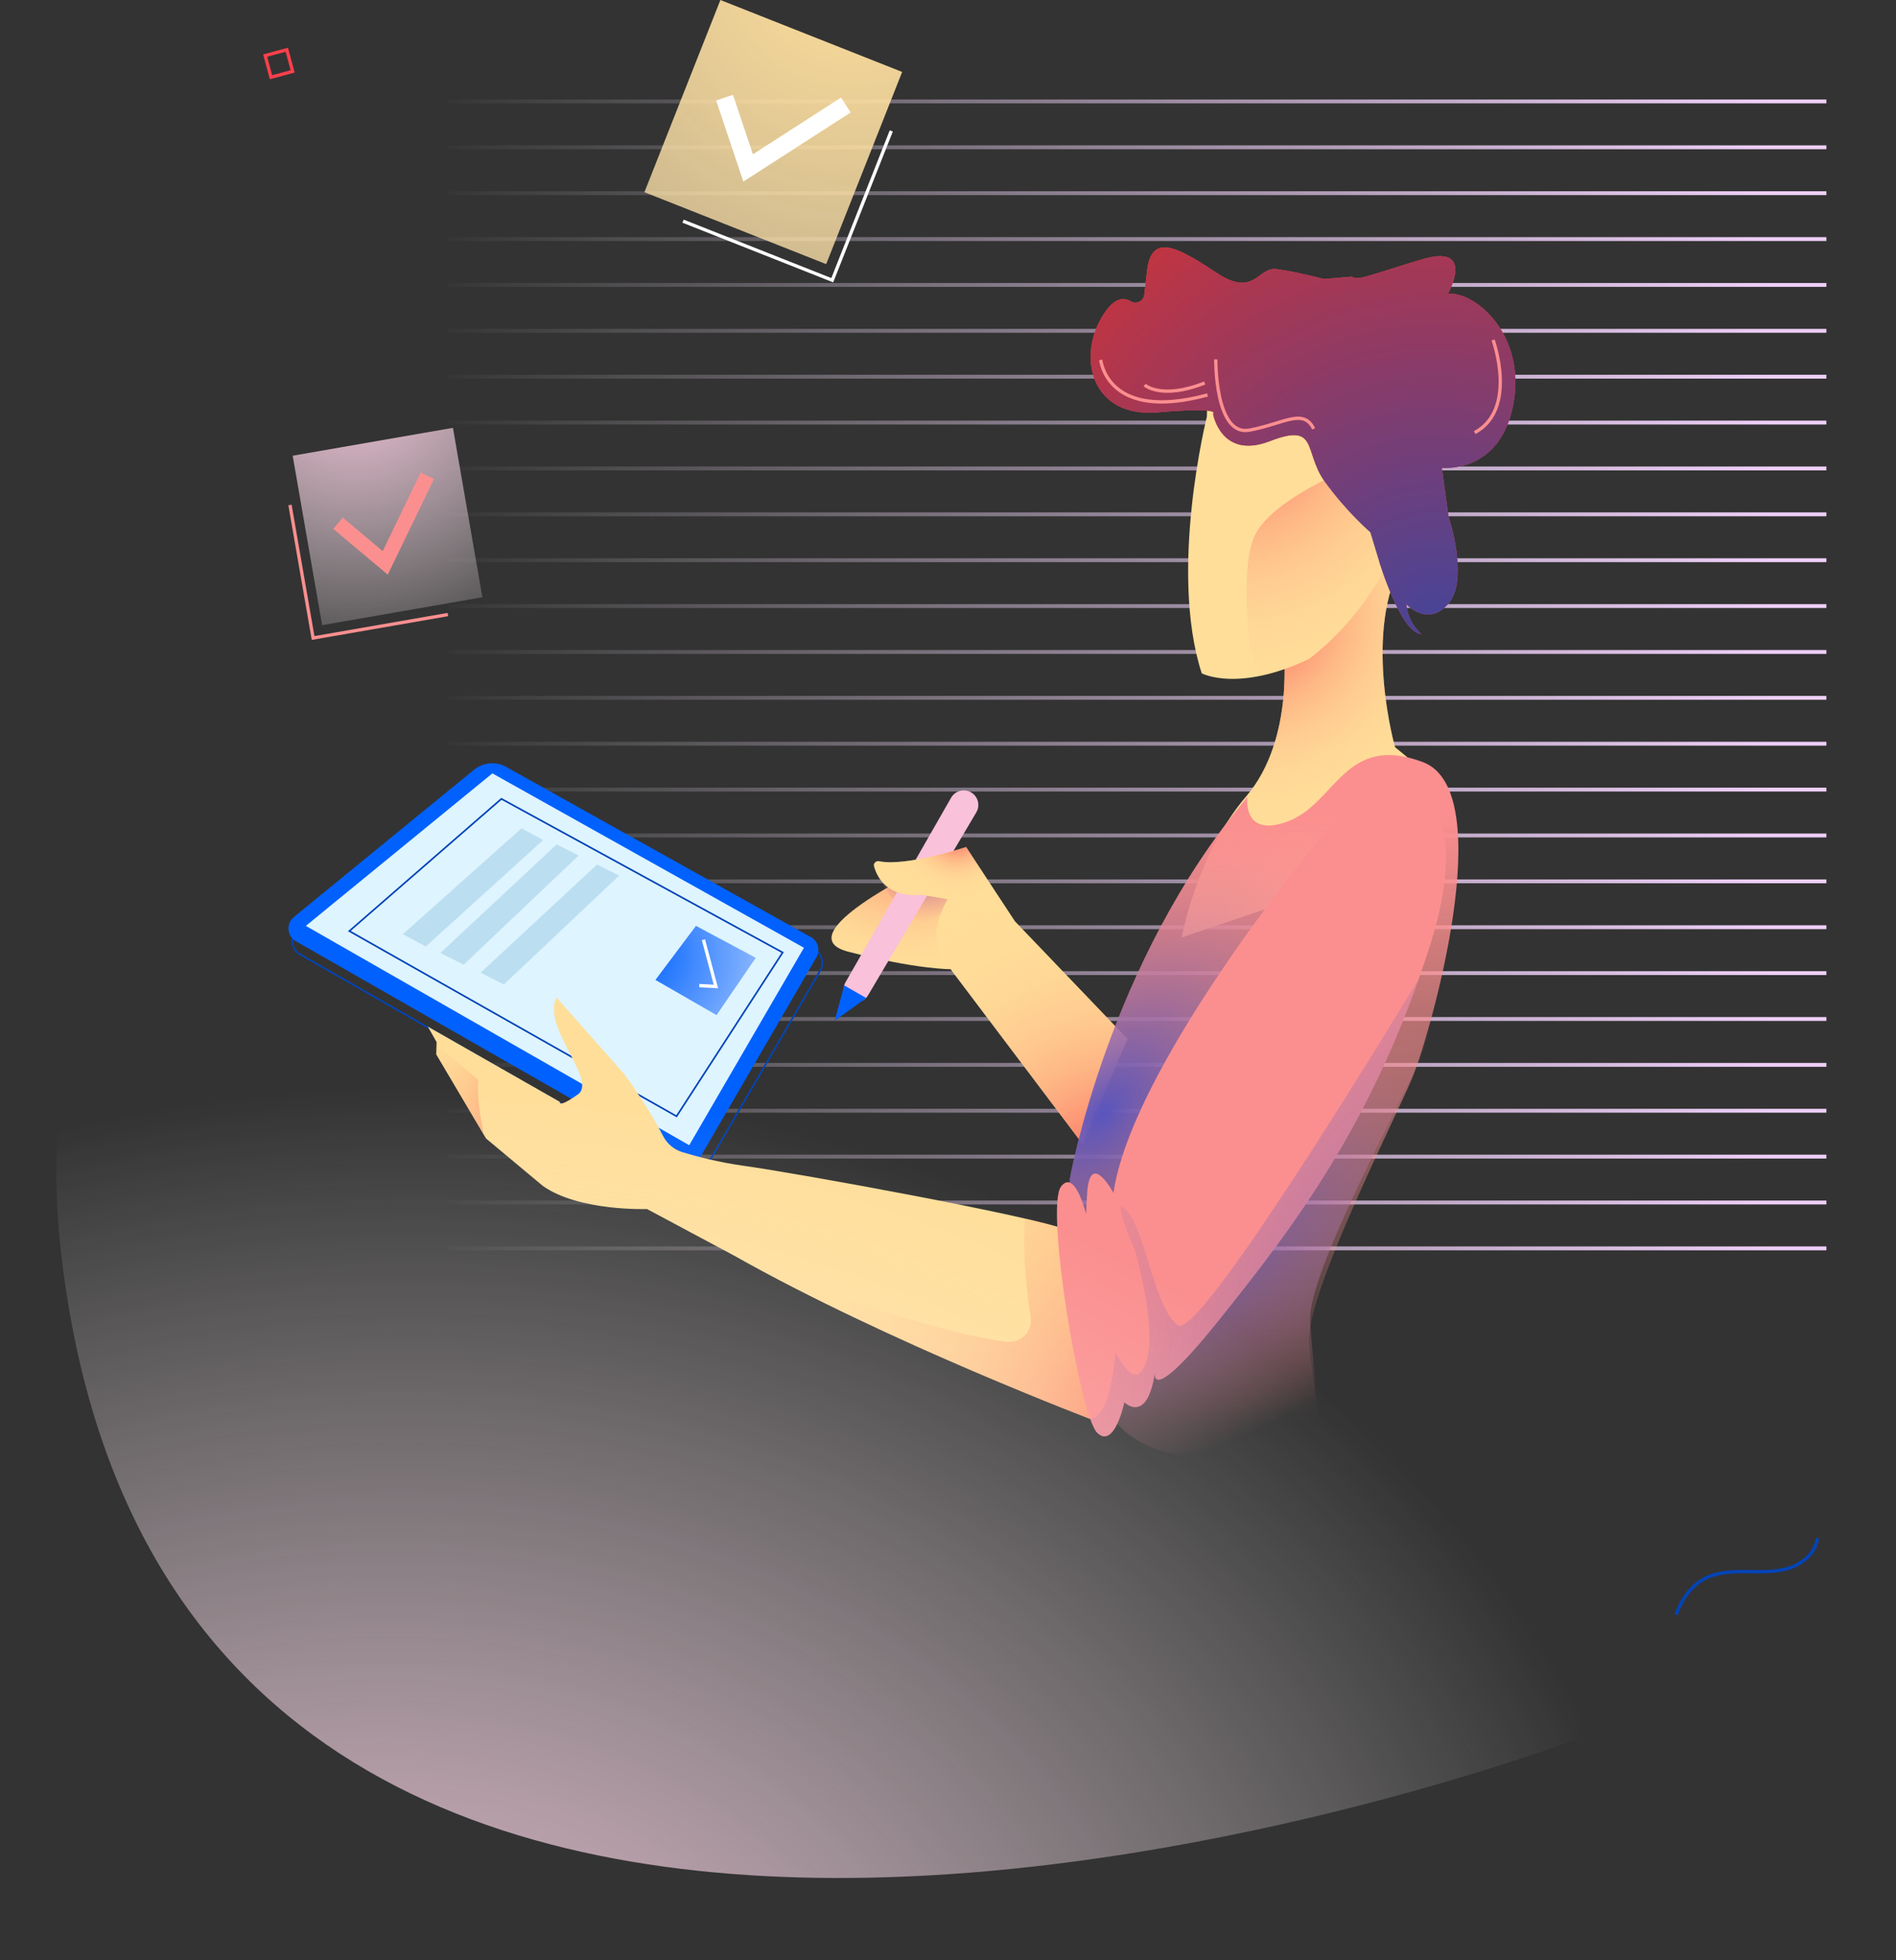 <?xml version="1.0" encoding="UTF-8"?> <svg xmlns="http://www.w3.org/2000/svg" width="572" height="591" viewBox="0 0 572 591" fill="none"><rect x="0" y="0" width="572" height="591" fill="#333333" stroke="none"/> <path d="M86.526 15.001L80 16.758L81.757 23.284L88.283 21.528L86.526 15.001Z" stroke="#FA404B" stroke-miterlimit="10"></path> <path d="M505.637 486.865C507.213 482.631 509.798 478.573 513.706 476.309C517.522 474.102 522.133 473.836 526.538 473.871C530.947 473.903 535.459 474.168 539.665 472.847C543.872 471.526 547.792 468.174 548.274 463.791" stroke="#0144B9" stroke-miterlimit="10"></path> <path d="M551 154.5H135V155.669H551V154.5Z" fill="url(#paint0_linear_875_1263)"></path> <path d="M551 196H135V197.169H551V196Z" fill="url(#paint1_linear_875_1263)"></path> <path d="M551 140.664H135V141.833H551V140.664Z" fill="url(#paint2_linear_875_1263)"></path> <path d="M551 126.83H135V127.999H551V126.83Z" fill="url(#paint3_linear_875_1263)"></path> <path d="M551 168.33H135V169.499H551V168.33Z" fill="url(#paint4_linear_875_1263)"></path> <path d="M551 182.164H135V183.333H551V182.164Z" fill="url(#paint5_linear_875_1263)"></path> <path d="M551 113H135V114.169H551V113Z" fill="url(#paint6_linear_875_1263)"></path> <path d="M551 57.664H135V58.833H551V57.664Z" fill="url(#paint7_linear_875_1263)"></path> <path d="M551 43.83H135V44.999H551V43.83Z" fill="url(#paint8_linear_875_1263)"></path> <path d="M551 30H135V31.169H551V30Z" fill="url(#paint9_linear_875_1263)"></path> <path d="M551 71.5H135V72.669H551V71.5Z" fill="url(#paint10_linear_875_1263)"></path> <path d="M551 209.83H135V210.999H551V209.83Z" fill="url(#paint11_linear_875_1263)"></path> <path d="M551 99.164H135V100.333H551V99.164Z" fill="url(#paint12_linear_875_1263)"></path> <path d="M551 85.33H135V86.499H551V85.33Z" fill="url(#paint13_linear_875_1263)"></path> <path d="M551 348.166H135V349.335H551V348.166Z" fill="url(#paint14_linear_875_1263)"></path> <path d="M551 334.332H135V335.501H551V334.332Z" fill="url(#paint15_linear_875_1263)"></path> <path d="M551 362H135V363.169H551V362Z" fill="url(#paint16_linear_875_1263)"></path> <path d="M551 320.5H135V321.669H551V320.5Z" fill="url(#paint17_linear_875_1263)"></path> <path d="M551 375.832H135V377.001H551V375.832Z" fill="url(#paint18_linear_875_1263)"></path> <path d="M551 251.33H135V252.499H551V251.33Z" fill="url(#paint19_linear_875_1263)"></path> <path d="M551 265.166H135V266.335H551V265.166Z" fill="url(#paint20_linear_875_1263)"></path> <path d="M551 223.664H135V224.833H551V223.664Z" fill="url(#paint21_linear_875_1263)"></path> <path d="M551 237.5H135V238.669H551V237.5Z" fill="url(#paint22_linear_875_1263)"></path> <path d="M551 292.83H135V293.999H551V292.83Z" fill="url(#paint23_linear_875_1263)"></path> <path d="M551 306.666H135V307.835H551V306.666Z" fill="url(#paint24_linear_875_1263)"></path> <path d="M551 279H135V280.169H551V279Z" fill="url(#paint25_linear_875_1263)"></path> <path d="M88.296 137.408L136.646 129L145.532 180.096L97.183 188.504L88.296 137.408Z" fill="url(#paint26_radial_875_1263)"></path> <path d="M116.982 173.27L100.539 159.471L103.403 156.053L115.459 166.171L126.906 142.484L130.922 144.423L116.982 173.27Z" fill="#FB8F8F"></path> <path d="M87.484 152.264L94.459 192.372L135.116 185.301" stroke="#FB8F8F" stroke-miterlimit="10"></path> <path d="M247.463 292.615L212.619 352.539C211.377 354.619 208.699 355.328 206.594 354.123L90.448 287.713C87.747 286.17 87.426 282.398 89.83 280.424L144.167 236.032C147.009 233.693 151.021 233.397 154.174 235.303L245.936 286.536C248.034 287.797 248.717 290.513 247.463 292.615Z" stroke="#0144B9" stroke-width="0.5" stroke-miterlimit="10"></path> <path d="M246.276 288.705L211.432 348.629C210.19 350.709 207.512 351.418 205.407 350.213L89.261 283.803C86.56 282.26 86.239 278.488 88.643 276.514L142.98 232.122C145.822 229.782 149.834 229.487 152.987 231.393L244.749 282.625C246.847 283.887 247.53 286.603 246.276 288.705Z" fill="#0061FE"></path> <path d="M148.541 233.191L242.538 285.777L207.925 345.315L92.265 279.178L148.541 233.191Z" fill="#DEF4FF"></path> <path d="M151.267 240.872L105.389 280.739L204.105 336.586L236.117 287.205L151.267 240.872Z" stroke="#0144B9" stroke-width="0.5" stroke-miterlimit="10"></path> <path d="M286.77 292.231C286.77 292.231 276.421 292.319 255.875 286.956C236.694 281.948 278.732 261.713 278.732 261.713L295.077 265.299L286.77 292.231Z" fill="url(#paint27_radial_875_1263)"></path> <path d="M290.531 270.431L288.666 264.283L286.897 260.743L271.077 264.645L263.452 260.27C263.452 260.27 267.137 272.035 277.725 278.691L288.092 273.514C289.369 272.877 290.226 271.719 290.531 270.431Z" fill="url(#paint28_radial_875_1263)"></path> <path d="M286.937 240.533C287.818 238.994 289.538 238.135 291.298 238.355V238.355C294.441 238.747 296.15 242.233 294.537 244.958L261.86 300.145C261.064 301.49 259.546 302.235 257.995 302.041V302.041C255.214 301.694 253.682 298.627 255.074 296.195L286.937 240.533Z" fill="#F9C1DA"></path> <path d="M340.144 313.267L306.191 277.795L291.467 255.409C291.467 255.409 273.565 261.358 265.194 259.675C264.251 259.484 263.428 260.332 263.689 261.254C264.637 264.659 267.784 270.747 278.147 269.824L285.871 271.143C282.285 277.852 280.78 283.551 285.106 289.806L286.775 292.229L326.542 344.857L340.144 313.267Z" fill="#FFDE99"></path> <path d="M340.144 313.267L306.191 277.795L291.467 255.409C291.467 255.409 273.565 261.358 265.194 259.675C264.251 259.484 263.428 260.332 263.689 261.254C264.637 264.659 267.784 270.747 278.147 269.824L285.871 271.143C282.285 277.852 280.78 283.551 285.106 289.806L286.775 292.229L326.542 344.857L340.144 313.267Z" fill="url(#paint29_radial_875_1263)"></path> <path d="M340.144 313.267L306.191 277.795L291.467 255.409C291.467 255.409 273.565 261.358 265.194 259.675C264.251 259.484 263.428 260.332 263.689 261.254C264.637 264.659 267.784 270.747 278.147 269.824L285.871 271.143C282.285 277.852 280.78 283.551 285.106 289.806L286.775 292.229L326.542 344.857L340.144 313.267Z" fill="url(#paint30_radial_875_1263)"></path> <path d="M387.158 194.642C387.158 194.642 390.825 222.824 375.943 240.155C361.061 257.486 356.495 282.672 356.495 282.672L408.52 265.059L427.107 233.788L430.63 233.33L420.872 225.304C420.872 225.304 411.597 192.721 422.159 171.208C432.721 149.695 398.154 150.417 398.154 150.417L387.158 194.642Z" fill="#FFDE99"></path> <path d="M387.158 194.642C387.158 194.642 390.825 222.824 375.943 240.155C361.061 257.486 356.495 282.672 356.495 282.672L408.52 265.059L427.107 233.788L430.63 233.33L420.872 225.304C420.872 225.304 411.597 192.721 422.159 171.208C432.721 149.695 398.154 150.417 398.154 150.417L387.158 194.642Z" fill="url(#paint31_radial_875_1263)"></path> <path d="M364.095 125.657C364.095 125.657 352.49 171.898 362.543 203.025C362.543 203.025 373.469 208.865 394.806 198.731C394.806 198.731 407.422 190.021 416.935 173.098C426.448 156.176 406.568 112.773 406.568 112.773L364.346 116.427L364.095 125.657Z" fill="#FFDE99"></path> <path d="M394.807 198.73C394.807 198.73 407.422 190.021 416.935 173.098C419.558 168.427 419.947 161.742 419.126 154.509L404.841 142.285C404.841 142.285 382.047 151.642 378.054 162.618C374.06 173.594 377.319 196.407 377.319 196.407L380.303 203.771C384.43 202.91 389.264 201.364 394.807 198.73Z" fill="url(#paint32_radial_875_1263)"></path> <path d="M399.404 84.127C399.404 84.127 390.782 81.86 385.074 81.15C379.366 80.441 378.556 89.841 367.122 82.325C355.687 74.808 347.505 69.967 346.086 81.382C345.696 84.503 345.423 86.924 345.224 88.803C345.022 90.75 342.851 91.903 341.186 90.882C338.937 89.502 335.791 89.693 332.204 95.975C325.026 108.527 329.723 126.022 349.352 124.339C368.982 122.656 365.968 124.791 365.968 124.791C365.968 124.791 368.36 138.713 383.11 133.017C397.86 127.322 393.188 136.063 399.593 145.105C405.998 154.147 431.433 161.524 431.433 161.524L416.112 169.382C416.112 169.382 422.724 191.178 428.822 191.159C428.822 191.159 424.841 188.094 424.263 182.167C424.263 182.167 430.718 189.363 437.016 181.96C443.314 174.556 436.991 155.725 436.991 155.725L434.988 141.075C434.988 141.075 452.671 143.034 456.577 121.709C460.483 100.385 444.389 87.569 436.785 88.655C436.785 88.655 445.519 73.189 428.753 78.275C411.988 83.361 409.922 84.598 407.736 83.43L399.404 84.127Z" fill="#FA404B"></path> <path d="M399.404 84.127C399.404 84.127 390.782 81.86 385.074 81.15C379.366 80.441 378.556 89.841 367.122 82.325C355.687 74.808 347.505 69.967 346.086 81.382C345.696 84.503 345.423 86.924 345.224 88.803C345.022 90.75 342.851 91.903 341.186 90.882C338.937 89.502 335.791 89.693 332.204 95.975C325.026 108.527 329.723 126.022 349.352 124.339C368.982 122.656 365.968 124.791 365.968 124.791C365.968 124.791 368.36 138.713 383.11 133.017C397.86 127.322 393.188 136.063 399.593 145.105C405.998 154.147 413.416 160.494 413.416 160.494L416.112 169.382C416.112 169.382 422.724 191.178 428.822 191.159C428.822 191.159 424.841 188.094 424.263 182.167C424.263 182.167 430.718 189.363 437.016 181.96C443.314 174.556 436.991 155.725 436.991 155.725L434.988 141.075C434.988 141.075 452.671 143.034 456.577 121.709C460.483 100.385 444.389 87.569 436.785 88.655C436.785 88.655 445.519 73.189 428.753 78.275C411.988 83.361 409.922 84.598 407.736 83.43L399.404 84.127Z" fill="url(#paint33_radial_875_1263)"></path> <path d="M399.404 84.127C399.404 84.127 390.782 81.86 385.074 81.15C379.366 80.441 378.556 89.841 367.122 82.325C355.687 74.808 347.505 69.967 346.086 81.382C345.696 84.503 345.423 86.924 345.224 88.803C345.022 90.75 342.851 91.903 341.186 90.882C338.937 89.502 335.791 89.693 332.204 95.975C325.026 108.527 329.723 126.022 349.352 124.339C368.982 122.656 365.968 124.791 365.968 124.791C365.968 124.791 368.36 138.713 383.11 133.017C397.86 127.322 393.188 136.063 399.593 145.105C405.998 154.147 413.416 160.494 413.416 160.494L416.112 169.382C416.112 169.382 422.724 191.178 428.822 191.159C428.822 191.159 424.841 188.094 424.263 182.167C424.263 182.167 430.718 189.363 437.016 181.96C443.314 174.556 436.991 155.725 436.991 155.725L434.988 141.075C434.988 141.075 452.671 143.034 456.577 121.709C460.483 100.385 444.389 87.569 436.785 88.655C436.785 88.655 445.519 73.189 428.753 78.275C411.988 83.361 409.922 84.598 407.736 83.43L399.404 84.127Z" fill="black" fill-opacity="0.2"></path> <path d="M450.449 102.515C450.449 102.515 458.009 123.412 444.885 130.445" stroke="#FB8F8F" stroke-miterlimit="10"></path> <path d="M366.783 108.365C366.783 108.365 366.519 131.636 376.917 129.702C387.316 127.768 393.175 122.94 396.327 129.307" stroke="#FB8F8F" stroke-miterlimit="10"></path> <path d="M332.045 108.525C332.214 109.084 334.185 127.229 364.306 119.092" stroke="#FB8F8F" stroke-miterlimit="10"></path> <path d="M345.326 116.092C345.326 116.092 350.374 120.663 363.448 115.477" stroke="#FB8F8F" stroke-miterlimit="10"></path> <path d="M376.307 240.349C376.307 240.349 374.668 253.052 388.859 247.526C403.051 242 405.839 221.015 429.248 229.781C452.658 238.547 431.238 312.788 425.907 325.39C420.576 337.993 394.221 389.929 394.937 404.359C395.652 418.789 402.315 438.739 392.255 441.79C382.195 444.842 344.073 453.966 333.192 426.142C322.31 398.318 322.737 355.468 322.737 355.468C322.737 355.468 334.31 290.012 376.307 240.349Z" fill="url(#paint34_linear_875_1263)"></path> <path d="M343.052 376.247C355.656 365.448 368.065 354.311 378.956 341.749C389.767 329.284 398.09 315.255 405.93 300.805C413.382 287.065 420.826 273.48 430.222 260.938C433.211 256.949 436.357 253.077 439.664 249.352C438.756 239.619 435.712 232.2 429.247 229.779C405.837 221.013 403.049 241.999 388.858 247.524C374.666 253.05 376.305 240.347 376.305 240.347C334.309 290.01 322.735 355.466 322.735 355.466C322.735 355.466 322.568 372.177 325.094 391.508C331.066 386.407 337.089 381.357 343.052 376.247Z" fill="url(#paint35_radial_875_1263)"></path> <path d="M415.786 299.088C404.74 311.001 394.686 323.828 383.969 336.038C364.209 358.554 344.636 381.305 326.853 405.429C328.08 410.519 329.547 415.457 331.327 419.995C342.209 447.819 380.331 438.695 390.39 435.644C400.45 432.592 395.961 412.642 395.245 398.212C394.529 383.782 423.057 331.846 428.388 319.244C430.59 314.047 435.523 298.362 438.919 281.11C432.315 286.762 421.658 292.754 415.786 299.088Z" fill="url(#paint36_radial_875_1263)"></path> <path d="M330.542 428.471C330.542 428.471 267.818 404.778 221.42 378.574L195.197 364.558C195.197 364.558 174.67 365.293 163.794 357.607L146.633 343.284L131.619 317.934L131.72 314.241L129.076 309.551L168.918 332.251C168.918 332.251 168.309 334.267 174.338 329.997C180.366 325.727 163.255 309.557 167.927 300.817L188.359 323.912C188.359 323.912 194.929 332.673 200.06 342.565C201.268 344.896 203.361 346.648 205.875 347.411C209.943 348.648 216.663 350.442 224.189 351.491C240.754 353.79 311.164 366.607 321.582 370.77L330.542 428.471Z" fill="#FFDE99"></path> <path d="M330.542 428.474L321.582 370.773C319.526 369.95 315.122 368.79 309.256 367.439C308.41 378.07 309.76 389.683 310.934 397.072C311.622 401.392 307.965 405.15 303.622 404.594C284.928 402.197 248.124 389.774 230.497 383.574C275.586 407.716 330.542 428.474 330.542 428.474Z" fill="url(#paint37_radial_875_1263)"></path> <path d="M394.122 257.832C394.122 257.832 341.18 322.716 335.924 359.707C335.924 359.707 328.891 346.583 327.98 359.676C327.07 372.768 328.627 369.855 328.627 369.855C328.627 369.855 324.878 351.462 320.087 357.798C315.296 364.134 325.782 426.865 331 431.995C336.218 437.125 339.195 422.796 339.195 422.796C339.195 422.796 346.209 429.823 348.507 413.258C348.507 413.258 345.581 425.741 368.149 397.534C390.717 369.328 414.284 338.377 431.239 285.631C448.193 232.884 418.297 224.865 394.122 257.832Z" fill="#FB8F8F"></path> <path d="M428.025 295.157C413.04 319.873 361.376 404.015 355.346 399.589C348.281 394.408 345.582 371.426 340.024 365.178C334.467 358.93 342.467 377.253 342.467 377.253C342.467 377.253 351.187 407.124 343.867 414.056C341.022 416.75 336.464 407.758 336.464 407.758C336.464 407.758 335.395 427.41 328.904 427.781C329.655 429.896 330.365 431.371 331 431.996C336.218 437.127 339.195 422.797 339.195 422.797C339.195 422.797 345.999 429.613 348.401 413.993C348.222 416.202 349.175 421.253 368.149 397.536C389.323 371.07 411.376 342.19 428.025 295.157Z" fill="url(#paint38_radial_875_1263)"></path> <path d="M144.341 325.673L131.7 314.983L131.619 317.936L145.992 342.199C145.021 337.63 143.733 330.245 144.341 325.673Z" fill="url(#paint39_radial_875_1263)"></path> <path d="M261.332 300.92L254.692 297.137L251.816 307.774L261.332 300.92Z" fill="#0061FE"></path> <path d="M228.002 288.811L216.178 306.083L197.735 295.471L209.967 279.171L228.002 288.811Z" fill="url(#paint40_radial_875_1263)"></path> <path d="M210.964 297.18L215.987 297.447L212.216 283.353" stroke="white" stroke-miterlimit="10"></path> <path d="M157.325 249.774L121.539 281.685L128.458 285.384L163.88 253.278L157.325 249.774Z" fill="#BBDEF0"></path> <path d="M167.936 254.614L132.883 287.329L139.885 290.869L174.569 257.968L167.936 254.614Z" fill="#BBDEF0"></path> <path d="M180.147 260.66L145.011 293.286L152.004 296.844L186.772 264.031L180.147 260.66Z" fill="#BBDEF0"></path> <path d="M268.888 39.483L251.083 84.492L206.075 66.686" stroke="white" stroke-miterlimit="10"></path> <path d="M272.171 21.694L217.335 0L194.409 57.952L249.245 79.645L272.171 21.694Z" fill="url(#paint41_radial_875_1263)"></path> <path d="M224.257 54.751L216.052 30.296L221.132 28.586L227.147 46.518L253.732 29.412L256.634 33.919L224.257 54.751Z" fill="white"></path> <path d="M475.845 524.343C475.845 524.343 57.576 683.355 18.928 381.983C-19.72 80.611 535.833 190.131 535.833 190.131L475.845 524.343Z" fill="url(#paint42_radial_875_1263)"></path> <defs> <linearGradient id="paint0_linear_875_1263" x1="586.401" y1="155.082" x2="110.334" y2="155.082" gradientUnits="userSpaceOnUse"> <stop offset="0.11" stop-color="#EECFF8"></stop> <stop offset="0.449" stop-color="#EFD1F8" stop-opacity="0.601"></stop> <stop offset="0.643" stop-color="#F2DAFA" stop-opacity="0.372"></stop> <stop offset="0.801" stop-color="#F7E8FC" stop-opacity="0.186"></stop> <stop offset="0.939" stop-color="#FEFBFE" stop-opacity="0.025"></stop> <stop offset="0.959" stop-color="white" stop-opacity="0"></stop> </linearGradient> <linearGradient id="paint1_linear_875_1263" x1="586.401" y1="196.582" x2="110.334" y2="196.582" gradientUnits="userSpaceOnUse"> <stop offset="0.11" stop-color="#EECFF8"></stop> <stop offset="0.449" stop-color="#EFD1F8" stop-opacity="0.601"></stop> <stop offset="0.643" stop-color="#F2DAFA" stop-opacity="0.372"></stop> <stop offset="0.801" stop-color="#F7E8FC" stop-opacity="0.186"></stop> <stop offset="0.939" stop-color="#FEFBFE" stop-opacity="0.025"></stop> <stop offset="0.959" stop-color="white" stop-opacity="0"></stop> </linearGradient> <linearGradient id="paint2_linear_875_1263" x1="586.401" y1="141.249" x2="110.334" y2="141.249" gradientUnits="userSpaceOnUse"> <stop offset="0.11" stop-color="#EECFF8"></stop> <stop offset="0.449" stop-color="#EFD1F8" stop-opacity="0.601"></stop> <stop offset="0.643" stop-color="#F2DAFA" stop-opacity="0.372"></stop> <stop offset="0.801" stop-color="#F7E8FC" stop-opacity="0.186"></stop> <stop offset="0.939" stop-color="#FEFBFE" stop-opacity="0.025"></stop> <stop offset="0.959" stop-color="white" stop-opacity="0"></stop> </linearGradient> <linearGradient id="paint3_linear_875_1263" x1="586.401" y1="127.417" x2="110.334" y2="127.417" gradientUnits="userSpaceOnUse"> <stop offset="0.11" stop-color="#EECFF8"></stop> <stop offset="0.449" stop-color="#EFD1F8" stop-opacity="0.601"></stop> <stop offset="0.643" stop-color="#F2DAFA" stop-opacity="0.372"></stop> <stop offset="0.801" stop-color="#F7E8FC" stop-opacity="0.186"></stop> <stop offset="0.939" stop-color="#FEFBFE" stop-opacity="0.025"></stop> <stop offset="0.959" stop-color="white" stop-opacity="0"></stop> </linearGradient> <linearGradient id="paint4_linear_875_1263" x1="586.401" y1="168.917" x2="110.334" y2="168.917" gradientUnits="userSpaceOnUse"> <stop offset="0.11" stop-color="#EECFF8"></stop> <stop offset="0.449" stop-color="#EFD1F8" stop-opacity="0.601"></stop> <stop offset="0.643" stop-color="#F2DAFA" stop-opacity="0.372"></stop> <stop offset="0.801" stop-color="#F7E8FC" stop-opacity="0.186"></stop> <stop offset="0.939" stop-color="#FEFBFE" stop-opacity="0.025"></stop> <stop offset="0.959" stop-color="white" stop-opacity="0"></stop> </linearGradient> <linearGradient id="paint5_linear_875_1263" x1="586.401" y1="182.749" x2="110.334" y2="182.749" gradientUnits="userSpaceOnUse"> <stop offset="0.11" stop-color="#EECFF8"></stop> <stop offset="0.449" stop-color="#EFD1F8" stop-opacity="0.601"></stop> <stop offset="0.643" stop-color="#F2DAFA" stop-opacity="0.372"></stop> <stop offset="0.801" stop-color="#F7E8FC" stop-opacity="0.186"></stop> <stop offset="0.939" stop-color="#FEFBFE" stop-opacity="0.025"></stop> <stop offset="0.959" stop-color="white" stop-opacity="0"></stop> </linearGradient> <linearGradient id="paint6_linear_875_1263" x1="586.401" y1="113.582" x2="110.334" y2="113.582" gradientUnits="userSpaceOnUse"> <stop offset="0.11" stop-color="#EECFF8"></stop> <stop offset="0.449" stop-color="#EFD1F8" stop-opacity="0.601"></stop> <stop offset="0.643" stop-color="#F2DAFA" stop-opacity="0.372"></stop> <stop offset="0.801" stop-color="#F7E8FC" stop-opacity="0.186"></stop> <stop offset="0.939" stop-color="#FEFBFE" stop-opacity="0.025"></stop> <stop offset="0.959" stop-color="white" stop-opacity="0"></stop> </linearGradient> <linearGradient id="paint7_linear_875_1263" x1="586.401" y1="58.249" x2="110.334" y2="58.249" gradientUnits="userSpaceOnUse"> <stop offset="0.11" stop-color="#EECFF8"></stop> <stop offset="0.449" stop-color="#EFD1F8" stop-opacity="0.601"></stop> <stop offset="0.643" stop-color="#F2DAFA" stop-opacity="0.372"></stop> <stop offset="0.801" stop-color="#F7E8FC" stop-opacity="0.186"></stop> <stop offset="0.939" stop-color="#FEFBFE" stop-opacity="0.025"></stop> <stop offset="0.959" stop-color="white" stop-opacity="0"></stop> </linearGradient> <linearGradient id="paint8_linear_875_1263" x1="586.401" y1="44.417" x2="110.334" y2="44.417" gradientUnits="userSpaceOnUse"> <stop offset="0.11" stop-color="#EECFF8"></stop> <stop offset="0.449" stop-color="#EFD1F8" stop-opacity="0.601"></stop> <stop offset="0.643" stop-color="#F2DAFA" stop-opacity="0.372"></stop> <stop offset="0.801" stop-color="#F7E8FC" stop-opacity="0.186"></stop> <stop offset="0.939" stop-color="#FEFBFE" stop-opacity="0.025"></stop> <stop offset="0.959" stop-color="white" stop-opacity="0"></stop> </linearGradient> <linearGradient id="paint9_linear_875_1263" x1="586.401" y1="30.582" x2="110.334" y2="30.582" gradientUnits="userSpaceOnUse"> <stop offset="0.11" stop-color="#EECFF8"></stop> <stop offset="0.449" stop-color="#EFD1F8" stop-opacity="0.601"></stop> <stop offset="0.643" stop-color="#F2DAFA" stop-opacity="0.372"></stop> <stop offset="0.801" stop-color="#F7E8FC" stop-opacity="0.186"></stop> <stop offset="0.939" stop-color="#FEFBFE" stop-opacity="0.025"></stop> <stop offset="0.959" stop-color="white" stop-opacity="0"></stop> </linearGradient> <linearGradient id="paint10_linear_875_1263" x1="586.401" y1="72.082" x2="110.334" y2="72.082" gradientUnits="userSpaceOnUse"> <stop offset="0.11" stop-color="#EECFF8"></stop> <stop offset="0.449" stop-color="#EFD1F8" stop-opacity="0.601"></stop> <stop offset="0.643" stop-color="#F2DAFA" stop-opacity="0.372"></stop> <stop offset="0.801" stop-color="#F7E8FC" stop-opacity="0.186"></stop> <stop offset="0.939" stop-color="#FEFBFE" stop-opacity="0.025"></stop> <stop offset="0.959" stop-color="white" stop-opacity="0"></stop> </linearGradient> <linearGradient id="paint11_linear_875_1263" x1="586.401" y1="210.417" x2="110.334" y2="210.417" gradientUnits="userSpaceOnUse"> <stop offset="0.11" stop-color="#EECFF8"></stop> <stop offset="0.449" stop-color="#EFD1F8" stop-opacity="0.601"></stop> <stop offset="0.643" stop-color="#F2DAFA" stop-opacity="0.372"></stop> <stop offset="0.801" stop-color="#F7E8FC" stop-opacity="0.186"></stop> <stop offset="0.939" stop-color="#FEFBFE" stop-opacity="0.025"></stop> <stop offset="0.959" stop-color="white" stop-opacity="0"></stop> </linearGradient> <linearGradient id="paint12_linear_875_1263" x1="586.401" y1="99.749" x2="110.334" y2="99.749" gradientUnits="userSpaceOnUse"> <stop offset="0.11" stop-color="#EECFF8"></stop> <stop offset="0.449" stop-color="#EFD1F8" stop-opacity="0.601"></stop> <stop offset="0.643" stop-color="#F2DAFA" stop-opacity="0.372"></stop> <stop offset="0.801" stop-color="#F7E8FC" stop-opacity="0.186"></stop> <stop offset="0.939" stop-color="#FEFBFE" stop-opacity="0.025"></stop> <stop offset="0.959" stop-color="white" stop-opacity="0"></stop> </linearGradient> <linearGradient id="paint13_linear_875_1263" x1="586.401" y1="85.917" x2="110.334" y2="85.917" gradientUnits="userSpaceOnUse"> <stop offset="0.11" stop-color="#EECFF8"></stop> <stop offset="0.449" stop-color="#EFD1F8" stop-opacity="0.601"></stop> <stop offset="0.643" stop-color="#F2DAFA" stop-opacity="0.372"></stop> <stop offset="0.801" stop-color="#F7E8FC" stop-opacity="0.186"></stop> <stop offset="0.939" stop-color="#FEFBFE" stop-opacity="0.025"></stop> <stop offset="0.959" stop-color="white" stop-opacity="0"></stop> </linearGradient> <linearGradient id="paint14_linear_875_1263" x1="586.401" y1="348.751" x2="110.334" y2="348.751" gradientUnits="userSpaceOnUse"> <stop offset="0.11" stop-color="#EECFF8"></stop> <stop offset="0.449" stop-color="#EFD1F8" stop-opacity="0.601"></stop> <stop offset="0.643" stop-color="#F2DAFA" stop-opacity="0.372"></stop> <stop offset="0.801" stop-color="#F7E8FC" stop-opacity="0.186"></stop> <stop offset="0.939" stop-color="#FEFBFE" stop-opacity="0.025"></stop> <stop offset="0.959" stop-color="white" stop-opacity="0"></stop> </linearGradient> <linearGradient id="paint15_linear_875_1263" x1="586.401" y1="334.919" x2="110.334" y2="334.919" gradientUnits="userSpaceOnUse"> <stop offset="0.11" stop-color="#EECFF8"></stop> <stop offset="0.449" stop-color="#EFD1F8" stop-opacity="0.601"></stop> <stop offset="0.643" stop-color="#F2DAFA" stop-opacity="0.372"></stop> <stop offset="0.801" stop-color="#F7E8FC" stop-opacity="0.186"></stop> <stop offset="0.939" stop-color="#FEFBFE" stop-opacity="0.025"></stop> <stop offset="0.959" stop-color="white" stop-opacity="0"></stop> </linearGradient> <linearGradient id="paint16_linear_875_1263" x1="586.401" y1="362.582" x2="110.334" y2="362.582" gradientUnits="userSpaceOnUse"> <stop offset="0.11" stop-color="#EECFF8"></stop> <stop offset="0.449" stop-color="#EFD1F8" stop-opacity="0.601"></stop> <stop offset="0.643" stop-color="#F2DAFA" stop-opacity="0.372"></stop> <stop offset="0.801" stop-color="#F7E8FC" stop-opacity="0.186"></stop> <stop offset="0.939" stop-color="#FEFBFE" stop-opacity="0.025"></stop> <stop offset="0.959" stop-color="white" stop-opacity="0"></stop> </linearGradient> <linearGradient id="paint17_linear_875_1263" x1="586.401" y1="321.082" x2="110.334" y2="321.082" gradientUnits="userSpaceOnUse"> <stop offset="0.11" stop-color="#EECFF8"></stop> <stop offset="0.449" stop-color="#EFD1F8" stop-opacity="0.601"></stop> <stop offset="0.643" stop-color="#F2DAFA" stop-opacity="0.372"></stop> <stop offset="0.801" stop-color="#F7E8FC" stop-opacity="0.186"></stop> <stop offset="0.939" stop-color="#FEFBFE" stop-opacity="0.025"></stop> <stop offset="0.959" stop-color="white" stop-opacity="0"></stop> </linearGradient> <linearGradient id="paint18_linear_875_1263" x1="586.401" y1="376.419" x2="110.334" y2="376.419" gradientUnits="userSpaceOnUse"> <stop offset="0.11" stop-color="#EECFF8"></stop> <stop offset="0.449" stop-color="#EFD1F8" stop-opacity="0.601"></stop> <stop offset="0.643" stop-color="#F2DAFA" stop-opacity="0.372"></stop> <stop offset="0.801" stop-color="#F7E8FC" stop-opacity="0.186"></stop> <stop offset="0.939" stop-color="#FEFBFE" stop-opacity="0.025"></stop> <stop offset="0.959" stop-color="white" stop-opacity="0"></stop> </linearGradient> <linearGradient id="paint19_linear_875_1263" x1="586.401" y1="251.917" x2="110.334" y2="251.917" gradientUnits="userSpaceOnUse"> <stop offset="0.11" stop-color="#EECFF8"></stop> <stop offset="0.449" stop-color="#EFD1F8" stop-opacity="0.601"></stop> <stop offset="0.643" stop-color="#F2DAFA" stop-opacity="0.372"></stop> <stop offset="0.801" stop-color="#F7E8FC" stop-opacity="0.186"></stop> <stop offset="0.939" stop-color="#FEFBFE" stop-opacity="0.025"></stop> <stop offset="0.959" stop-color="white" stop-opacity="0"></stop> </linearGradient> <linearGradient id="paint20_linear_875_1263" x1="586.401" y1="265.751" x2="110.334" y2="265.751" gradientUnits="userSpaceOnUse"> <stop offset="0.11" stop-color="#EECFF8"></stop> <stop offset="0.449" stop-color="#EFD1F8" stop-opacity="0.601"></stop> <stop offset="0.643" stop-color="#F2DAFA" stop-opacity="0.372"></stop> <stop offset="0.801" stop-color="#F7E8FC" stop-opacity="0.186"></stop> <stop offset="0.939" stop-color="#FEFBFE" stop-opacity="0.025"></stop> <stop offset="0.959" stop-color="white" stop-opacity="0"></stop> </linearGradient> <linearGradient id="paint21_linear_875_1263" x1="586.401" y1="224.249" x2="110.334" y2="224.249" gradientUnits="userSpaceOnUse"> <stop offset="0.11" stop-color="#EECFF8"></stop> <stop offset="0.449" stop-color="#EFD1F8" stop-opacity="0.601"></stop> <stop offset="0.643" stop-color="#F2DAFA" stop-opacity="0.372"></stop> <stop offset="0.801" stop-color="#F7E8FC" stop-opacity="0.186"></stop> <stop offset="0.939" stop-color="#FEFBFE" stop-opacity="0.025"></stop> <stop offset="0.959" stop-color="white" stop-opacity="0"></stop> </linearGradient> <linearGradient id="paint22_linear_875_1263" x1="586.401" y1="238.082" x2="110.334" y2="238.082" gradientUnits="userSpaceOnUse"> <stop offset="0.11" stop-color="#EECFF8"></stop> <stop offset="0.449" stop-color="#EFD1F8" stop-opacity="0.601"></stop> <stop offset="0.643" stop-color="#F2DAFA" stop-opacity="0.372"></stop> <stop offset="0.801" stop-color="#F7E8FC" stop-opacity="0.186"></stop> <stop offset="0.939" stop-color="#FEFBFE" stop-opacity="0.025"></stop> <stop offset="0.959" stop-color="white" stop-opacity="0"></stop> </linearGradient> <linearGradient id="paint23_linear_875_1263" x1="586.401" y1="293.417" x2="110.334" y2="293.417" gradientUnits="userSpaceOnUse"> <stop offset="0.11" stop-color="#EECFF8"></stop> <stop offset="0.449" stop-color="#EFD1F8" stop-opacity="0.601"></stop> <stop offset="0.643" stop-color="#F2DAFA" stop-opacity="0.372"></stop> <stop offset="0.801" stop-color="#F7E8FC" stop-opacity="0.186"></stop> <stop offset="0.939" stop-color="#FEFBFE" stop-opacity="0.025"></stop> <stop offset="0.959" stop-color="white" stop-opacity="0"></stop> </linearGradient> <linearGradient id="paint24_linear_875_1263" x1="586.401" y1="307.251" x2="110.334" y2="307.251" gradientUnits="userSpaceOnUse"> <stop offset="0.11" stop-color="#EECFF8"></stop> <stop offset="0.449" stop-color="#EFD1F8" stop-opacity="0.601"></stop> <stop offset="0.643" stop-color="#F2DAFA" stop-opacity="0.372"></stop> <stop offset="0.801" stop-color="#F7E8FC" stop-opacity="0.186"></stop> <stop offset="0.939" stop-color="#FEFBFE" stop-opacity="0.025"></stop> <stop offset="0.959" stop-color="white" stop-opacity="0"></stop> </linearGradient> <linearGradient id="paint25_linear_875_1263" x1="586.401" y1="279.582" x2="110.334" y2="279.582" gradientUnits="userSpaceOnUse"> <stop offset="0.11" stop-color="#EECFF8"></stop> <stop offset="0.449" stop-color="#EFD1F8" stop-opacity="0.601"></stop> <stop offset="0.643" stop-color="#F2DAFA" stop-opacity="0.372"></stop> <stop offset="0.801" stop-color="#F7E8FC" stop-opacity="0.186"></stop> <stop offset="0.939" stop-color="#FEFBFE" stop-opacity="0.025"></stop> <stop offset="0.959" stop-color="white" stop-opacity="0"></stop> </linearGradient> <radialGradient id="paint26_radial_875_1263" cx="0" cy="0" r="1" gradientUnits="userSpaceOnUse" gradientTransform="translate(106.793 111.586) rotate(170.134) scale(160.232 160.232)"> <stop stop-color="#F9C1DA"></stop> <stop offset="0.619" stop-color="white" stop-opacity="0"></stop> <stop offset="0.971" stop-color="white" stop-opacity="0"></stop> </radialGradient> <radialGradient id="paint27_radial_875_1263" cx="0" cy="0" r="1" gradientUnits="userSpaceOnUse" gradientTransform="translate(274.42 242.472) rotate(-16.876) scale(50.711 50.711)"> <stop stop-color="#FA404B"></stop> <stop offset="0.025" stop-color="#FA484F"></stop> <stop offset="0.192" stop-color="#FC7565"></stop> <stop offset="0.359" stop-color="#FD9B78"></stop> <stop offset="0.524" stop-color="#FEB886"></stop> <stop offset="0.688" stop-color="#FECD91"></stop> <stop offset="0.847" stop-color="#FFDA97"></stop> <stop offset="1" stop-color="#FFDE99"></stop> </radialGradient> <radialGradient id="paint28_radial_875_1263" cx="0" cy="0" r="1" gradientUnits="userSpaceOnUse" gradientTransform="translate(279.297 258.175) rotate(-16.876) scale(20.22 20.22)"> <stop offset="0.005" stop-color="#5A55BD"></stop> <stop offset="0.995" stop-color="#FB8F8F" stop-opacity="0"></stop> </radialGradient> <radialGradient id="paint29_radial_875_1263" cx="0" cy="0" r="1" gradientUnits="userSpaceOnUse" gradientTransform="translate(288.76 251.251) rotate(-16.876) scale(20.662 20.662)"> <stop stop-color="#FA404B"></stop> <stop offset="0.025" stop-color="#FA484F" stop-opacity="0.975"></stop> <stop offset="0.191" stop-color="#FC7565" stop-opacity="0.808"></stop> <stop offset="0.357" stop-color="#FD9B78" stop-opacity="0.641"></stop> <stop offset="0.522" stop-color="#FEB886" stop-opacity="0.476"></stop> <stop offset="0.684" stop-color="#FECD91" stop-opacity="0.312"></stop> <stop offset="0.843" stop-color="#FFDA97" stop-opacity="0.153"></stop> <stop offset="0.995" stop-color="#FFDE99" stop-opacity="0"></stop> </radialGradient> <radialGradient id="paint30_radial_875_1263" cx="0" cy="0" r="1" gradientUnits="userSpaceOnUse" gradientTransform="translate(338.251 359.504) rotate(-16.876) scale(104.957 104.957)"> <stop stop-color="#FA404B"></stop> <stop offset="0.025" stop-color="#FA484F" stop-opacity="0.975"></stop> <stop offset="0.192" stop-color="#FC7565" stop-opacity="0.808"></stop> <stop offset="0.359" stop-color="#FD9B78" stop-opacity="0.641"></stop> <stop offset="0.524" stop-color="#FEB886" stop-opacity="0.476"></stop> <stop offset="0.688" stop-color="#FECD91" stop-opacity="0.312"></stop> <stop offset="0.847" stop-color="#FFDA97" stop-opacity="0.153"></stop> <stop offset="1" stop-color="#FFDE99" stop-opacity="0"></stop> </radialGradient> <radialGradient id="paint31_radial_875_1263" cx="0" cy="0" r="1" gradientUnits="userSpaceOnUse" gradientTransform="translate(377.535 184.308) rotate(-16.876) scale(75.174 75.174)"> <stop stop-color="#FA404B"></stop> <stop offset="0.025" stop-color="#FA484F" stop-opacity="0.975"></stop> <stop offset="0.192" stop-color="#FC7565" stop-opacity="0.808"></stop> <stop offset="0.359" stop-color="#FD9B78" stop-opacity="0.641"></stop> <stop offset="0.524" stop-color="#FEB886" stop-opacity="0.476"></stop> <stop offset="0.688" stop-color="#FECD91" stop-opacity="0.312"></stop> <stop offset="0.847" stop-color="#FFDA97" stop-opacity="0.153"></stop> <stop offset="1" stop-color="#FFDE99" stop-opacity="0"></stop> </radialGradient> <radialGradient id="paint32_radial_875_1263" cx="0" cy="0" r="1" gradientUnits="userSpaceOnUse" gradientTransform="translate(369.946 124.477) rotate(-16.876) scale(98.824 98.824)"> <stop stop-color="#FA404B"></stop> <stop offset="0.025" stop-color="#FA484F" stop-opacity="0.975"></stop> <stop offset="0.192" stop-color="#FC7565" stop-opacity="0.808"></stop> <stop offset="0.359" stop-color="#FD9B78" stop-opacity="0.641"></stop> <stop offset="0.524" stop-color="#FEB886" stop-opacity="0.476"></stop> <stop offset="0.688" stop-color="#FECD91" stop-opacity="0.312"></stop> <stop offset="0.847" stop-color="#FFDA97" stop-opacity="0.153"></stop> <stop offset="1" stop-color="#FFDE99" stop-opacity="0"></stop> </radialGradient> <radialGradient id="paint33_radial_875_1263" cx="0" cy="0" r="1" gradientUnits="userSpaceOnUse" gradientTransform="translate(432.7 187.002) rotate(-16.876) scale(148.984 148.984)"> <stop offset="0.005" stop-color="#5A55BD"></stop> <stop offset="1" stop-color="#FA404B"></stop> </radialGradient> <linearGradient id="paint34_linear_875_1263" x1="358.693" y1="245.119" x2="357.292" y2="428.257" gradientUnits="userSpaceOnUse"> <stop stop-color="#FB8F8F"></stop> <stop offset="1" stop-color="#FB8F8F" stop-opacity="0"></stop> </linearGradient> <radialGradient id="paint35_radial_875_1263" cx="0" cy="0" r="1" gradientUnits="userSpaceOnUse" gradientTransform="translate(332.705 336.22) rotate(-52.602) scale(106.509 60.363)"> <stop offset="0.005" stop-color="#5A55BD"></stop> <stop offset="0.995" stop-color="#FB8F8F" stop-opacity="0"></stop> </radialGradient> <radialGradient id="paint36_radial_875_1263" cx="0" cy="0" r="1" gradientUnits="userSpaceOnUse" gradientTransform="translate(354.033 375.022) rotate(-25.292) scale(109.349 61.973)"> <stop stop-color="#5A55BD"></stop> <stop offset="0.995" stop-color="#FB8F8F" stop-opacity="0"></stop> </radialGradient> <radialGradient id="paint37_radial_875_1263" cx="0" cy="0" r="1" gradientUnits="userSpaceOnUse" gradientTransform="translate(367.227 443.838) rotate(-16.876) scale(160.715 160.715)"> <stop stop-color="#FA404B"></stop> <stop offset="0.025" stop-color="#FA484F" stop-opacity="0.975"></stop> <stop offset="0.192" stop-color="#FC7565" stop-opacity="0.808"></stop> <stop offset="0.359" stop-color="#FD9B78" stop-opacity="0.641"></stop> <stop offset="0.524" stop-color="#FEB886" stop-opacity="0.476"></stop> <stop offset="0.688" stop-color="#FECD91" stop-opacity="0.312"></stop> <stop offset="0.847" stop-color="#FFDA97" stop-opacity="0.153"></stop> <stop offset="1" stop-color="#FFDE99" stop-opacity="0"></stop> </radialGradient> <radialGradient id="paint38_radial_875_1263" cx="0" cy="0" r="1" gradientUnits="userSpaceOnUse" gradientTransform="translate(484.772 424.214) rotate(-16.876) scale(234.411 234.411)"> <stop offset="0.005" stop-color="#5A55BD"></stop> <stop offset="0.995" stop-color="#FB8F8F" stop-opacity="0"></stop> </radialGradient> <radialGradient id="paint39_radial_875_1263" cx="0" cy="0" r="1" gradientUnits="userSpaceOnUse" gradientTransform="translate(165.665 338.47) rotate(-16.876) scale(53.325 53.325)"> <stop stop-color="#FA404B"></stop> <stop offset="0.025" stop-color="#FA484F" stop-opacity="0.975"></stop> <stop offset="0.192" stop-color="#FC7565" stop-opacity="0.808"></stop> <stop offset="0.359" stop-color="#FD9B78" stop-opacity="0.641"></stop> <stop offset="0.524" stop-color="#FEB886" stop-opacity="0.476"></stop> <stop offset="0.688" stop-color="#FECD91" stop-opacity="0.312"></stop> <stop offset="0.847" stop-color="#FFDA97" stop-opacity="0.153"></stop> <stop offset="1" stop-color="#FFDE99" stop-opacity="0"></stop> </radialGradient> <radialGradient id="paint40_radial_875_1263" cx="0" cy="0" r="1" gradientUnits="userSpaceOnUse" gradientTransform="translate(192.242 287.693) rotate(-54.041) scale(67.981 67.981)"> <stop stop-color="#0061FE"></stop> <stop offset="1" stop-color="white"></stop> </radialGradient> <radialGradient id="paint41_radial_875_1263" cx="0" cy="0" r="1" gradientUnits="userSpaceOnUse" gradientTransform="translate(256.711 -13.204) rotate(109.676) scale(427.124 427.124)"> <stop stop-color="#FFDE99"></stop> <stop offset="0.971" stop-color="#FFF8EB" stop-opacity="0"></stop> </radialGradient> <radialGradient id="paint42_radial_875_1263" cx="0" cy="0" r="1" gradientUnits="userSpaceOnUse" gradientTransform="translate(113.281 655.926) rotate(174.084) scale(637.323 529.821)"> <stop stop-color="#F9C1DA"></stop> <stop offset="0.619" stop-color="white" stop-opacity="0"></stop> <stop offset="0.971" stop-color="white" stop-opacity="0"></stop> </radialGradient> </defs> </svg> 